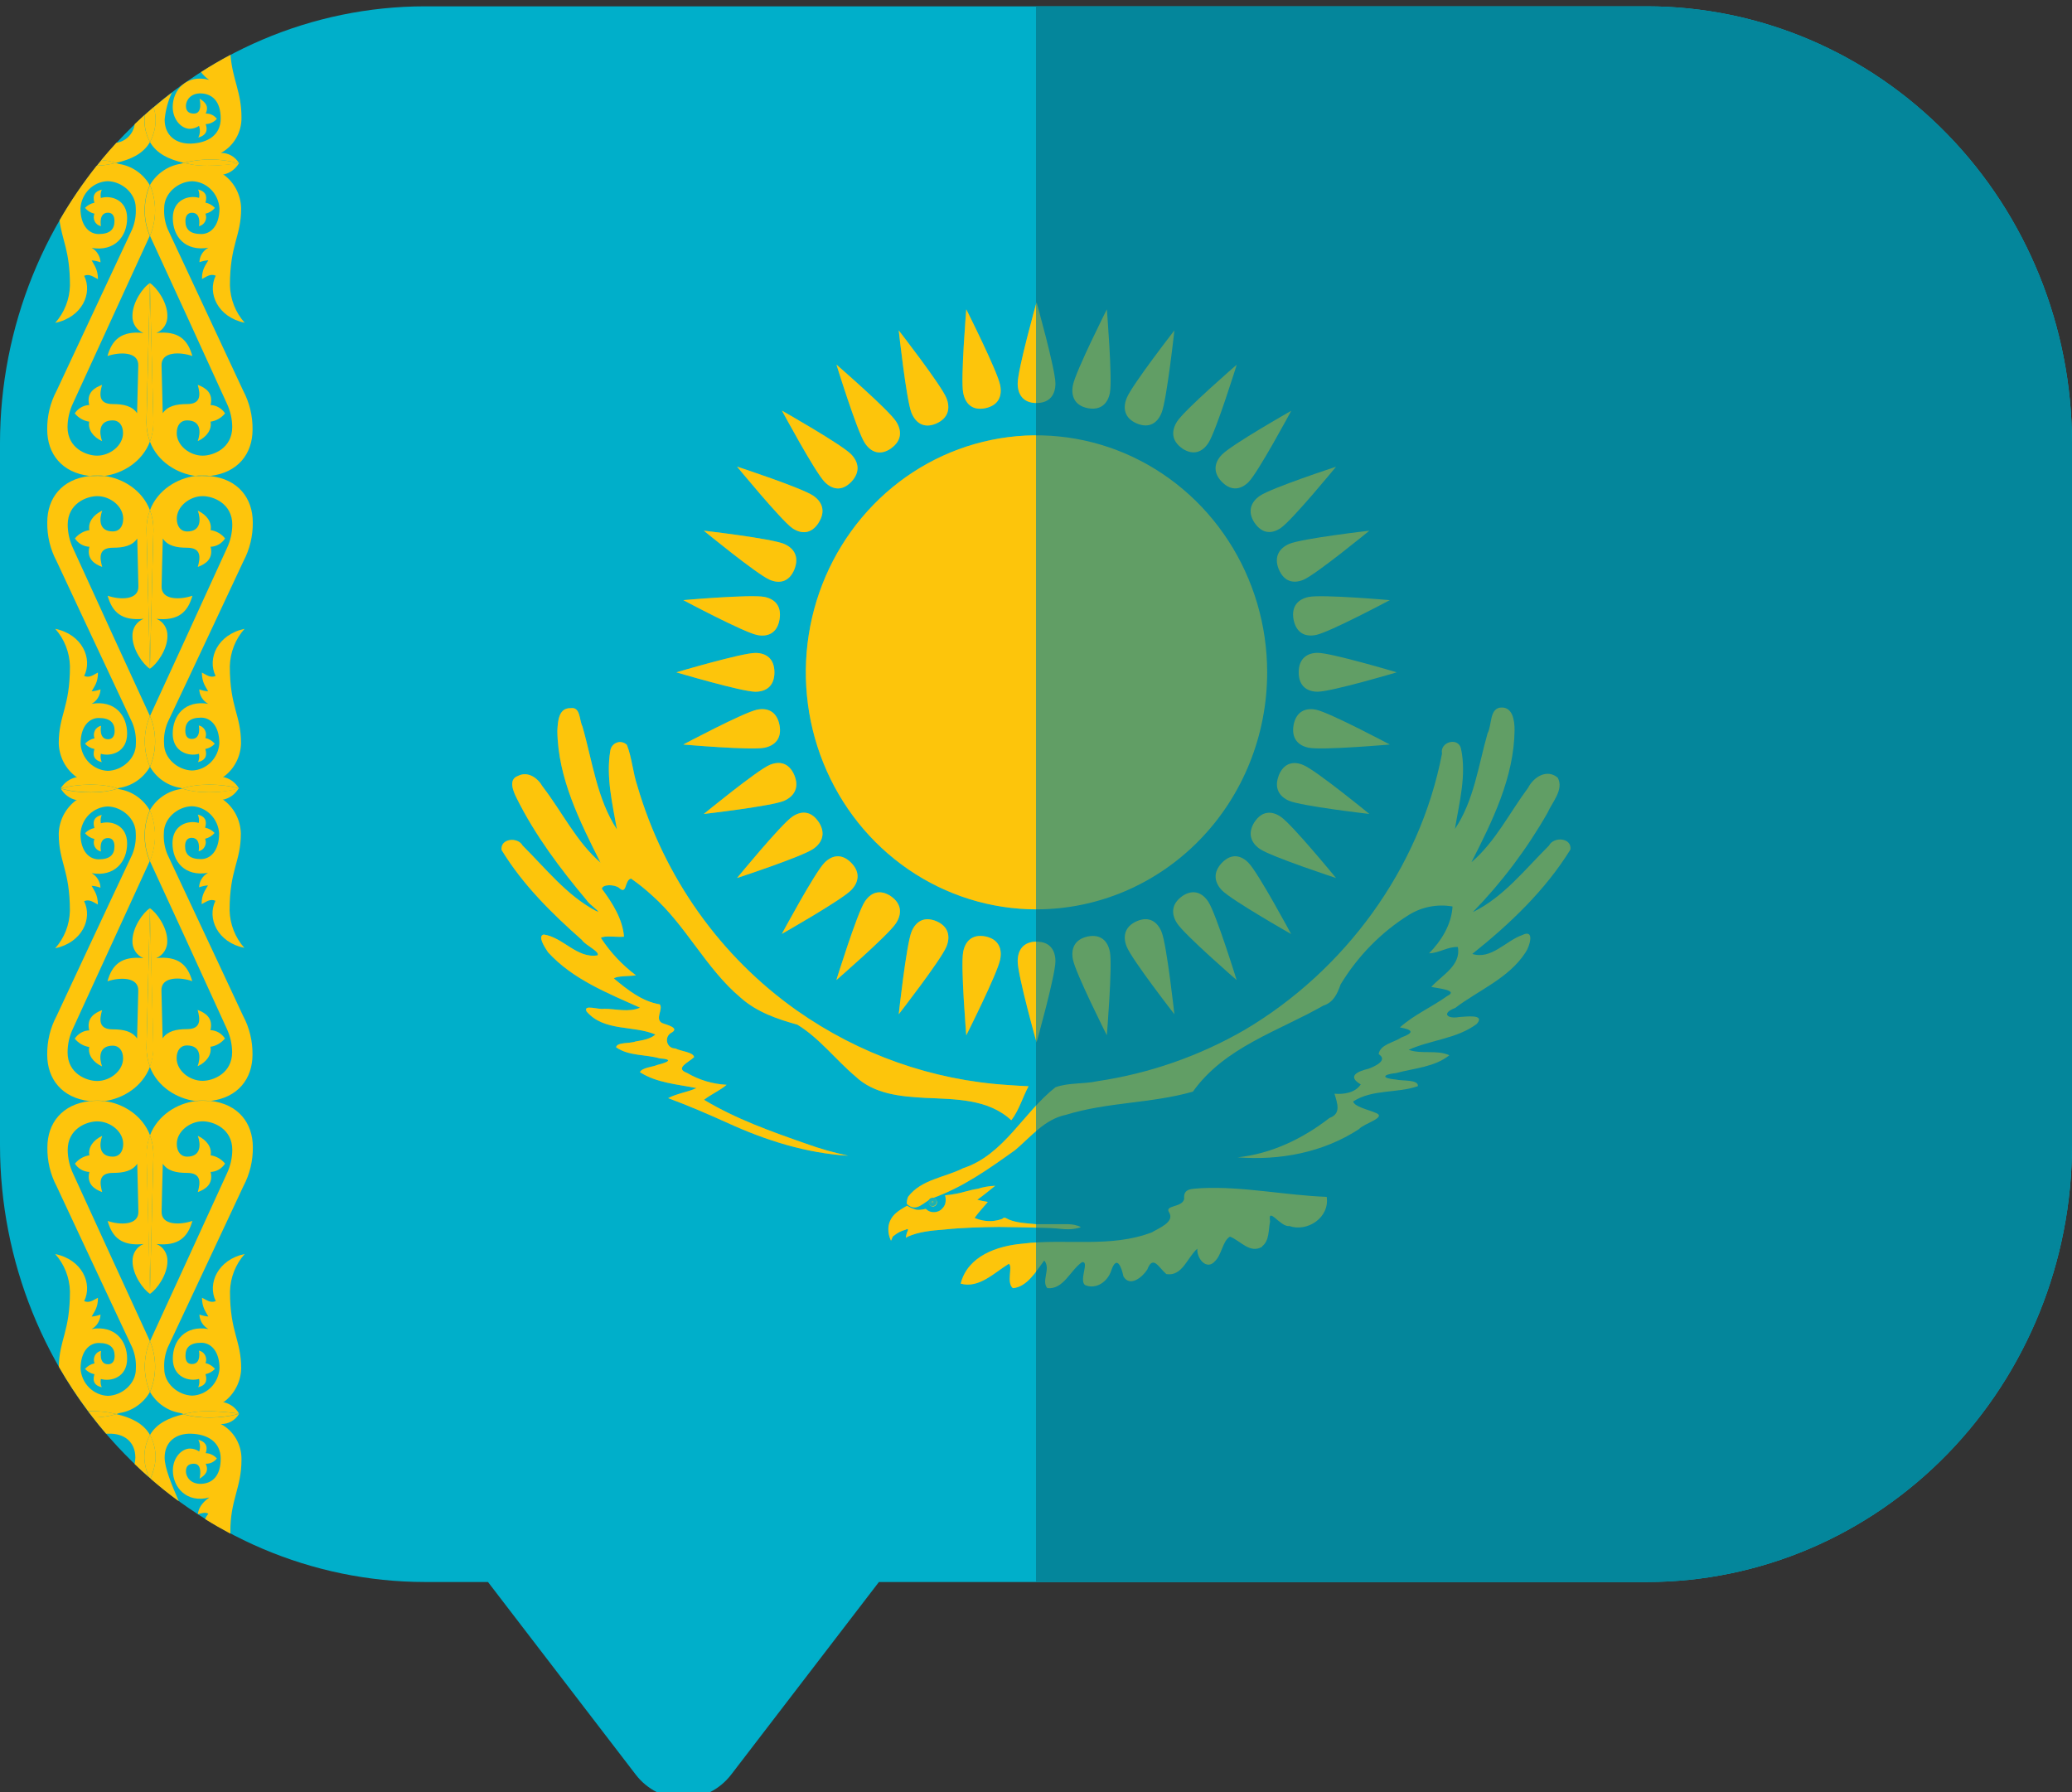 <svg width="37" height="32" viewBox="0 0 37 32" fill="none" xmlns="http://www.w3.org/2000/svg">
<rect x="0" y="0" width="37" height="32" fill="#333333" stroke="none"/>
<g clip-path="url(#clip0)">
<path d="M29.412 0.113H7.588C5.576 0.115 3.647 0.937 2.225 2.399C0.802 3.86 0.002 5.842 0 7.909L0 20.452C0.002 22.519 0.802 24.501 2.225 25.962C3.647 27.424 5.576 28.246 7.588 28.248H8.714L11.353 31.688C11.454 31.82 11.584 31.927 11.731 32.001C11.879 32.074 12.04 32.112 12.204 32.112C12.368 32.112 12.53 32.074 12.677 32.001C12.825 31.927 12.954 31.82 13.056 31.688L15.695 28.248H29.412C31.424 28.246 33.352 27.424 34.775 25.962C36.197 24.501 36.998 22.519 37 20.452V7.909C36.998 5.842 36.197 3.86 34.775 2.399C33.352 0.937 31.424 0.115 29.412 0.113Z" fill="#00AFCA"/>
<path fill-rule="evenodd" clip-rule="evenodd" d="M22.628 12.005C22.628 11.168 22.387 10.35 21.934 9.654C21.482 8.958 20.838 8.416 20.086 8.095C19.333 7.775 18.505 7.691 17.706 7.855C16.907 8.018 16.173 8.421 15.597 9.013C15.021 9.605 14.628 10.359 14.469 11.18C14.31 12.001 14.392 12.852 14.704 13.625C15.016 14.398 15.543 15.059 16.221 15.524C16.898 15.989 17.695 16.237 18.509 16.237C19.602 16.237 20.65 15.791 21.422 14.998C22.195 14.204 22.628 13.128 22.628 12.005Z" fill="#FEC50C"/>
<path fill-rule="evenodd" clip-rule="evenodd" d="M18.51 7.196C18.755 7.196 18.847 7.036 18.847 6.847C18.847 6.596 18.51 5.397 18.51 5.397C18.51 5.397 18.173 6.596 18.173 6.847C18.173 7.036 18.265 7.196 18.51 7.196Z" fill="#FEC50C"/>
<path fill-rule="evenodd" clip-rule="evenodd" d="M23.191 12.005C23.191 12.257 23.347 12.351 23.53 12.351C23.775 12.351 24.942 12.005 24.942 12.005C24.942 12.005 23.775 11.657 23.53 11.657C23.347 11.657 23.191 11.754 23.191 12.005Z" fill="#FEC50C"/>
<path fill-rule="evenodd" clip-rule="evenodd" d="M18.51 16.814C18.265 16.814 18.173 16.975 18.173 17.163C18.173 17.415 18.51 18.613 18.51 18.613C18.51 18.613 18.847 17.415 18.847 17.163C18.847 16.975 18.755 16.814 18.51 16.814Z" fill="#FEC50C"/>
<path fill-rule="evenodd" clip-rule="evenodd" d="M13.829 12.005C13.829 11.754 13.673 11.659 13.489 11.659C13.244 11.659 12.078 12.005 12.078 12.005C12.078 12.005 13.244 12.351 13.489 12.351C13.673 12.351 13.829 12.257 13.829 12.005Z" fill="#FEC50C"/>
<path fill-rule="evenodd" clip-rule="evenodd" d="M20.301 7.562C20.529 7.656 20.672 7.546 20.742 7.372C20.836 7.14 20.971 5.9 20.971 5.9C20.971 5.9 20.213 6.875 20.12 7.107C20.048 7.282 20.075 7.466 20.301 7.562Z" fill="#FEC50C"/>
<path fill-rule="evenodd" clip-rule="evenodd" d="M22.836 13.845C22.745 14.079 22.851 14.227 23.02 14.299C23.247 14.395 24.453 14.534 24.453 14.534C24.453 14.534 23.503 13.756 23.277 13.662C23.108 13.587 22.928 13.615 22.834 13.847L22.836 13.845Z" fill="#FEC50C"/>
<path fill-rule="evenodd" clip-rule="evenodd" d="M16.719 16.448C16.491 16.355 16.348 16.464 16.277 16.638C16.184 16.871 16.049 18.11 16.049 18.11C16.049 18.11 16.806 17.136 16.9 16.903C16.972 16.729 16.945 16.545 16.719 16.448Z" fill="#FEC50C"/>
<path fill-rule="evenodd" clip-rule="evenodd" d="M14.186 10.165C14.277 9.931 14.17 9.784 14.001 9.712C13.774 9.615 12.568 9.476 12.568 9.476C12.568 9.476 13.517 10.254 13.743 10.351C13.913 10.425 14.092 10.397 14.186 10.165Z" fill="#FEC50C"/>
<path fill-rule="evenodd" clip-rule="evenodd" d="M21.82 8.605C21.995 8.781 22.168 8.736 22.298 8.605C22.471 8.427 23.058 7.335 23.058 7.335C23.058 7.335 21.995 7.937 21.822 8.116C21.692 8.247 21.646 8.427 21.82 8.605Z" fill="#FEC50C"/>
<path fill-rule="evenodd" clip-rule="evenodd" d="M21.82 15.406C21.649 15.585 21.692 15.764 21.82 15.897C21.993 16.075 23.056 16.678 23.056 16.678C23.056 16.678 22.469 15.585 22.296 15.408C22.168 15.274 21.993 15.228 21.82 15.406Z" fill="#FEC50C"/>
<path fill-rule="evenodd" clip-rule="evenodd" d="M15.2 15.406C15.025 15.23 14.852 15.274 14.722 15.406C14.549 15.583 13.962 16.675 13.962 16.675C13.962 16.675 15.025 16.072 15.198 15.895C15.328 15.764 15.374 15.583 15.2 15.406Z" fill="#FEC50C"/>
<path fill-rule="evenodd" clip-rule="evenodd" d="M15.2 8.605C15.372 8.424 15.328 8.247 15.2 8.113C15.027 7.935 13.964 7.333 13.964 7.333C13.964 7.333 14.551 8.424 14.724 8.603C14.852 8.736 15.027 8.783 15.2 8.605Z" fill="#FEC50C"/>
<path fill-rule="evenodd" clip-rule="evenodd" d="M22.836 10.165C22.932 10.396 23.109 10.423 23.279 10.351C23.504 10.254 24.453 9.476 24.453 9.476C24.453 9.476 23.247 9.615 23.02 9.712C22.851 9.786 22.742 9.934 22.835 10.165H22.836Z" fill="#FEC50C"/>
<path fill-rule="evenodd" clip-rule="evenodd" d="M20.301 16.448C20.076 16.547 20.049 16.729 20.12 16.904C20.213 17.136 20.971 18.11 20.971 18.11C20.971 18.11 20.836 16.871 20.742 16.639C20.67 16.464 20.526 16.352 20.301 16.448Z" fill="#FEC50C"/>
<path fill-rule="evenodd" clip-rule="evenodd" d="M14.186 13.845C14.089 13.614 13.913 13.587 13.743 13.659C13.517 13.756 12.568 14.534 12.568 14.534C12.568 14.534 13.774 14.395 14.001 14.299C14.17 14.224 14.279 14.076 14.186 13.846V13.845Z" fill="#FEC50C"/>
<path fill-rule="evenodd" clip-rule="evenodd" d="M16.719 7.562C16.943 7.463 16.97 7.282 16.9 7.107C16.806 6.875 16.049 5.9 16.049 5.9C16.049 5.9 16.184 7.14 16.277 7.372C16.349 7.547 16.494 7.659 16.719 7.562Z" fill="#FEC50C"/>
<path fill-rule="evenodd" clip-rule="evenodd" d="M19.423 7.288C19.663 7.334 19.784 7.198 19.82 7.014C19.867 6.767 19.765 5.524 19.765 5.524C19.765 5.524 19.207 6.632 19.159 6.878C19.123 7.064 19.183 7.239 19.423 7.288Z" fill="#FEC50C"/>
<path fill-rule="evenodd" clip-rule="evenodd" d="M23.1 12.944C23.056 13.191 23.188 13.315 23.369 13.351C23.608 13.4 24.818 13.294 24.818 13.294C24.818 13.294 23.74 12.721 23.499 12.672C23.319 12.636 23.148 12.697 23.1 12.944Z" fill="#FEC50C"/>
<path fill-rule="evenodd" clip-rule="evenodd" d="M17.597 16.721C17.356 16.675 17.235 16.811 17.2 16.997C17.152 17.243 17.255 18.486 17.255 18.486C17.255 18.486 17.813 17.378 17.86 17.132C17.897 16.946 17.837 16.771 17.597 16.721Z" fill="#FEC50C"/>
<path fill-rule="evenodd" clip-rule="evenodd" d="M13.919 11.067C13.964 10.819 13.832 10.695 13.652 10.659C13.411 10.61 12.202 10.716 12.202 10.716C12.202 10.716 13.28 11.29 13.52 11.338C13.7 11.375 13.875 11.314 13.919 11.067Z" fill="#FEC50C"/>
<path fill-rule="evenodd" clip-rule="evenodd" d="M21.11 8.007C21.315 8.144 21.477 8.066 21.579 7.908C21.715 7.7 22.085 6.511 22.085 6.511C22.085 6.511 21.157 7.315 21.021 7.524C20.919 7.681 20.909 7.867 21.112 8.007H21.11Z" fill="#FEC50C"/>
<path fill-rule="evenodd" clip-rule="evenodd" d="M22.402 14.677C22.269 14.887 22.345 15.054 22.498 15.159C22.701 15.298 23.858 15.678 23.858 15.678C23.858 15.678 23.076 14.724 22.872 14.585C22.72 14.48 22.539 14.47 22.402 14.678V14.677Z" fill="#FEC50C"/>
<path fill-rule="evenodd" clip-rule="evenodd" d="M15.909 16.003C15.704 15.867 15.543 15.945 15.441 16.102C15.304 16.311 14.935 17.5 14.935 17.5C14.935 17.5 15.863 16.695 15.999 16.486C16.102 16.329 16.112 16.144 15.908 16.003H15.909Z" fill="#FEC50C"/>
<path fill-rule="evenodd" clip-rule="evenodd" d="M14.618 9.333C14.752 9.122 14.676 8.957 14.523 8.852C14.319 8.712 13.162 8.332 13.162 8.332C13.162 8.332 13.947 9.287 14.148 9.43C14.301 9.534 14.482 9.545 14.618 9.335V9.333Z" fill="#FEC50C"/>
<path fill-rule="evenodd" clip-rule="evenodd" d="M22.402 9.333C22.541 9.541 22.72 9.532 22.872 9.427C23.076 9.287 23.858 8.334 23.858 8.334C23.858 8.334 22.702 8.712 22.498 8.853C22.345 8.958 22.266 9.126 22.402 9.335V9.333Z" fill="#FEC50C"/>
<path fill-rule="evenodd" clip-rule="evenodd" d="M21.11 16.003C20.909 16.146 20.917 16.329 21.019 16.486C21.155 16.695 22.083 17.5 22.083 17.5C22.083 17.5 21.715 16.311 21.577 16.102C21.475 15.945 21.312 15.864 21.108 16.003H21.11Z" fill="#FEC50C"/>
<path fill-rule="evenodd" clip-rule="evenodd" d="M14.618 14.677C14.479 14.47 14.301 14.478 14.148 14.583C13.945 14.723 13.162 15.677 13.162 15.677C13.162 15.677 14.319 15.298 14.523 15.157C14.676 15.052 14.754 14.884 14.618 14.675V14.677Z" fill="#FEC50C"/>
<path fill-rule="evenodd" clip-rule="evenodd" d="M15.909 8.007C16.112 7.865 16.103 7.681 16 7.524C15.864 7.315 14.937 6.511 14.937 6.511C14.937 6.511 15.304 7.699 15.442 7.908C15.544 8.066 15.707 8.147 15.911 8.007H15.909Z" fill="#FEC50C"/>
<path fill-rule="evenodd" clip-rule="evenodd" d="M23.1 11.067C23.152 11.313 23.317 11.375 23.499 11.338C23.74 11.29 24.818 10.716 24.818 10.716C24.818 10.716 23.608 10.61 23.369 10.659C23.188 10.696 23.053 10.82 23.1 11.067Z" fill="#FEC50C"/>
<path fill-rule="evenodd" clip-rule="evenodd" d="M19.423 16.722C19.184 16.774 19.123 16.944 19.159 17.132C19.207 17.379 19.765 18.486 19.765 18.486C19.765 18.486 19.867 17.244 19.82 16.997C19.784 16.811 19.663 16.673 19.423 16.722Z" fill="#FEC50C"/>
<path fill-rule="evenodd" clip-rule="evenodd" d="M13.919 12.944C13.868 12.697 13.702 12.636 13.52 12.672C13.28 12.721 12.202 13.294 12.202 13.294C12.202 13.294 13.411 13.4 13.652 13.351C13.832 13.314 13.967 13.19 13.919 12.944Z" fill="#FEC50C"/>
<path fill-rule="evenodd" clip-rule="evenodd" d="M17.597 7.288C17.836 7.236 17.897 7.066 17.86 6.878C17.813 6.632 17.255 5.524 17.255 5.524C17.255 5.524 17.152 6.767 17.2 7.014C17.236 7.202 17.357 7.338 17.597 7.288Z" fill="#FEC50C"/>
<path fill-rule="evenodd" clip-rule="evenodd" d="M17.777 21.173C17.668 21.177 17.56 21.195 17.455 21.228C17.311 21.248 17.173 21.303 17.03 21.323L16.973 21.333L16.877 21.343C16.884 21.369 16.887 21.397 16.888 21.424C16.888 21.451 16.884 21.477 16.877 21.502C16.868 21.527 16.854 21.55 16.836 21.568C16.818 21.591 16.795 21.61 16.769 21.624C16.744 21.636 16.717 21.643 16.689 21.644C16.661 21.647 16.633 21.643 16.607 21.634C16.578 21.623 16.552 21.606 16.53 21.585C16.502 21.593 16.474 21.598 16.445 21.601C16.418 21.604 16.391 21.604 16.364 21.601C16.336 21.593 16.305 21.583 16.278 21.572C16.25 21.56 16.224 21.545 16.198 21.529C16.094 21.591 15.978 21.651 15.915 21.761C15.884 21.812 15.867 21.87 15.864 21.929C15.86 22.005 15.876 22.08 15.908 22.148C15.919 22.168 15.928 22.074 15.963 22.064C16.023 22.014 16.093 21.978 16.167 21.959C16.229 21.926 16.221 21.959 16.195 22.011C16.19 22.037 16.155 22.137 16.202 22.085C16.409 21.991 16.636 21.972 16.863 21.954C17.186 21.92 17.513 21.912 17.838 21.908C18.144 21.912 18.45 21.917 18.756 21.928C18.9 21.932 19.049 21.966 19.189 21.94C19.225 21.931 19.278 21.929 19.299 21.908C19.231 21.877 19.157 21.86 19.082 21.859H18.5C18.337 21.842 18.168 21.839 18.016 21.777C17.975 21.76 17.937 21.72 17.898 21.764C17.84 21.785 17.779 21.798 17.717 21.803C17.609 21.809 17.502 21.79 17.403 21.747C17.475 21.646 17.561 21.556 17.639 21.462C17.576 21.452 17.514 21.438 17.451 21.423C17.562 21.344 17.668 21.255 17.774 21.171L17.777 21.173Z" fill="#FEC50C"/>
<path fill-rule="evenodd" clip-rule="evenodd" d="M22.543 22.259C22.321 22.395 22.152 22.153 21.964 22.081C21.832 22.155 21.82 22.401 21.696 22.519C21.548 22.692 21.367 22.471 21.381 22.296C21.203 22.449 21.114 22.796 20.828 22.75C20.692 22.637 20.591 22.398 20.487 22.669C20.403 22.802 20.178 22.991 20.061 22.791C20.026 22.614 19.939 22.405 19.844 22.686C19.78 22.886 19.573 23.032 19.374 22.945C19.265 22.853 19.461 22.513 19.322 22.537C19.113 22.678 18.993 23.03 18.702 23.001C18.59 22.871 18.771 22.651 18.647 22.507C18.503 22.699 18.339 22.981 18.087 23.001C17.965 22.9 18.092 22.609 18.014 22.566C17.755 22.725 17.481 23.011 17.155 22.92C17.282 22.422 17.814 22.246 18.259 22.207C19.027 22.11 19.835 22.289 20.572 22.003C20.691 21.929 20.98 21.823 20.878 21.65C20.787 21.513 21.114 21.567 21.146 21.407C21.127 21.205 21.297 21.233 21.464 21.215C22.209 21.182 22.947 21.343 23.691 21.371C23.747 21.742 23.345 22.005 23.021 21.891C22.867 21.917 22.634 21.525 22.68 21.81C22.649 21.958 22.67 22.156 22.536 22.255L22.543 22.259ZM16.193 21.496C16.366 21.659 16.487 21.466 16.648 21.395C17.191 21.204 17.66 20.869 18.128 20.535C18.411 20.295 18.656 19.984 19.035 19.906C19.775 19.677 20.56 19.704 21.302 19.492C21.868 18.697 22.828 18.414 23.631 17.956C23.811 17.899 23.881 17.746 23.939 17.578C24.246 17.071 24.664 16.645 25.16 16.335C25.394 16.191 25.67 16.139 25.938 16.186C25.919 16.511 25.738 16.798 25.52 17.022C25.698 17.018 25.852 16.902 26.033 16.909C26.095 17.241 25.744 17.415 25.559 17.622C25.663 17.647 26.06 17.678 25.843 17.785C25.568 17.982 25.253 18.117 24.998 18.345C25.233 18.388 25.26 18.439 25.021 18.526C24.892 18.616 24.643 18.648 24.619 18.823C24.797 18.935 24.538 19.046 24.438 19.083C24.247 19.129 24.046 19.214 24.299 19.363C24.203 19.512 23.998 19.544 23.83 19.529C23.88 19.698 23.955 19.887 23.741 19.962C23.263 20.333 22.701 20.603 22.1 20.665C22.852 20.724 23.625 20.581 24.268 20.161C24.353 20.058 24.797 19.948 24.549 19.864C24.431 19.814 24.181 19.759 24.164 19.667C24.511 19.444 24.95 19.525 25.32 19.394C25.331 19.27 25.036 19.305 24.927 19.276C24.665 19.254 24.68 19.186 24.932 19.16C25.252 19.073 25.613 19.056 25.881 18.843C25.664 18.739 25.388 18.83 25.155 18.745C25.55 18.567 26.016 18.549 26.371 18.283C26.532 18.098 26.164 18.156 26.057 18.16C25.84 18.199 25.737 18.091 25.985 17.998C26.409 17.676 26.946 17.468 27.245 17.001C27.317 16.897 27.411 16.583 27.186 16.695C26.89 16.797 26.629 17.141 26.291 17.033C26.956 16.503 27.592 15.9 28.044 15.168C28.068 14.956 27.745 14.933 27.66 15.099C27.233 15.522 26.847 16.021 26.3 16.287C26.816 15.757 27.265 15.161 27.634 14.514C27.716 14.325 27.933 14.097 27.816 13.886C27.625 13.724 27.387 13.872 27.288 14.066C26.955 14.512 26.703 15.032 26.276 15.395C26.649 14.662 27.037 13.881 27.046 13.034C27.046 12.861 27.011 12.604 26.781 12.636C26.598 12.67 26.641 12.951 26.564 13.093C26.399 13.671 26.321 14.297 25.981 14.801C26.058 14.331 26.191 13.841 26.089 13.367C26.041 13.155 25.708 13.246 25.75 13.456C25.352 15.528 23.999 17.339 22.23 18.387C21.416 18.857 20.524 19.168 19.599 19.305C19.351 19.36 19.084 19.328 18.847 19.414C18.273 19.866 17.926 20.622 17.2 20.859C16.874 21.025 16.45 21.059 16.217 21.369C16.199 21.41 16.191 21.455 16.193 21.499V21.496Z" fill="#FEC50C"/>
<path fill-rule="evenodd" clip-rule="evenodd" d="M18.367 19.395C18.26 19.595 18.197 19.824 18.059 20.003C17.644 19.616 17.043 19.628 16.518 19.603C16.084 19.579 15.611 19.538 15.276 19.22C14.923 18.923 14.634 18.537 14.239 18.296C13.878 18.195 13.517 18.073 13.227 17.815C12.608 17.296 12.253 16.528 11.649 15.993C11.529 15.882 11.402 15.78 11.268 15.687C11.146 15.718 11.201 15.99 11.052 15.851C10.97 15.791 10.762 15.786 10.747 15.869C10.932 16.119 11.117 16.405 11.143 16.725C11.017 16.739 10.792 16.698 10.73 16.747C10.899 17.005 11.111 17.232 11.356 17.415C11.239 17.434 11.008 17.423 10.963 17.472C11.206 17.675 11.466 17.882 11.782 17.934C11.847 18.022 11.688 18.192 11.822 18.267C11.9 18.299 12.156 18.354 11.98 18.445C11.953 18.462 11.931 18.487 11.919 18.518C11.908 18.549 11.906 18.583 11.915 18.614C11.924 18.646 11.943 18.674 11.969 18.693C11.995 18.712 12.027 18.722 12.059 18.721C12.157 18.772 12.378 18.785 12.395 18.875C12.307 18.965 12.037 19.073 12.268 19.158C12.484 19.285 12.726 19.357 12.975 19.37C12.851 19.477 12.699 19.537 12.572 19.638C13.14 19.98 13.77 20.204 14.392 20.421C14.638 20.51 14.89 20.582 15.146 20.636C14.4 20.591 13.679 20.364 13 20.054C12.648 19.895 12.294 19.742 11.932 19.608C12.091 19.524 12.274 19.503 12.438 19.429C12.098 19.36 11.726 19.337 11.427 19.144C11.473 19.06 11.643 19.056 11.743 19.014C11.924 18.969 12.037 18.915 11.781 18.898C11.524 18.824 11.229 18.859 11.002 18.7C11.017 18.604 11.254 18.637 11.351 18.596C11.472 18.575 11.608 18.556 11.705 18.472C11.307 18.303 10.787 18.423 10.476 18.062C10.404 17.924 10.699 18.035 10.784 18.013C11 18.013 11.226 18.082 11.429 17.993C10.851 17.732 10.229 17.488 9.787 17.004C9.738 16.93 9.59 16.713 9.709 16.687C10.053 16.734 10.302 17.119 10.67 17.059C10.719 16.991 10.453 16.88 10.391 16.783C9.854 16.31 9.334 15.796 8.957 15.177C8.931 14.97 9.246 14.939 9.332 15.098C9.742 15.505 10.113 15.979 10.624 16.256C10.805 16.347 10.52 16.149 10.479 16.077C10.007 15.514 9.558 14.919 9.228 14.255C9.168 14.136 9.071 13.919 9.247 13.856C9.424 13.764 9.6 13.888 9.689 14.044C10.036 14.494 10.291 15.03 10.724 15.404C10.356 14.669 9.963 13.896 9.953 13.051C9.961 12.887 9.972 12.639 10.188 12.645C10.369 12.617 10.341 12.856 10.4 12.97C10.579 13.591 10.658 14.263 11.017 14.812C10.937 14.351 10.82 13.876 10.898 13.408C10.902 13.375 10.915 13.343 10.936 13.317C10.956 13.291 10.983 13.272 11.014 13.261C11.044 13.249 11.078 13.247 11.109 13.254C11.141 13.261 11.17 13.277 11.194 13.3C11.283 13.523 11.302 13.801 11.383 14.039C11.86 15.667 12.863 17.079 14.227 18.042C15.345 18.829 16.649 19.289 18.001 19.374C18.123 19.385 18.245 19.389 18.367 19.396V19.395Z" fill="#FEC50C"/>
<path fill-rule="evenodd" clip-rule="evenodd" d="M16.731 21.469C16.731 21.454 16.727 21.44 16.719 21.427C16.711 21.415 16.7 21.406 16.686 21.4C16.673 21.395 16.659 21.393 16.645 21.396C16.631 21.399 16.618 21.406 16.608 21.416C16.598 21.427 16.591 21.44 16.588 21.454C16.585 21.469 16.586 21.484 16.592 21.497C16.597 21.511 16.607 21.522 16.619 21.53C16.63 21.539 16.644 21.543 16.659 21.543C16.678 21.543 16.696 21.535 16.71 21.521C16.723 21.507 16.731 21.488 16.731 21.469Z" fill="#FEC50C"/>
<path fill-rule="evenodd" clip-rule="evenodd" d="M16.682 21.458C16.681 21.451 16.677 21.444 16.672 21.439C16.666 21.435 16.66 21.432 16.652 21.432C16.645 21.432 16.639 21.435 16.633 21.439C16.628 21.444 16.624 21.451 16.623 21.458C16.623 21.462 16.623 21.467 16.624 21.471C16.625 21.475 16.627 21.479 16.63 21.482C16.633 21.486 16.636 21.488 16.64 21.49C16.644 21.492 16.648 21.493 16.652 21.493C16.657 21.493 16.661 21.492 16.665 21.49C16.669 21.488 16.672 21.486 16.675 21.482C16.678 21.479 16.68 21.475 16.681 21.471C16.682 21.467 16.683 21.462 16.682 21.458Z" fill="#FEC50C" stroke="#00AFCA" stroke-width="0.09" stroke-miterlimit="2.61"/>
<path d="M29.412 0.113H18.5V28.248H29.412C31.424 28.246 33.352 27.424 34.775 25.962C36.197 24.501 36.998 22.519 37 20.452V7.909C36.998 5.842 36.197 3.86 34.775 2.399C33.352 0.937 31.424 0.115 29.412 0.113Z" fill="#04869B"/>
<g opacity="0.72">
<g opacity="0.72">
<path opacity="0.72" fill-rule="evenodd" clip-rule="evenodd" d="M22.628 12.005C22.628 11.168 22.387 10.35 21.934 9.654C21.482 8.958 20.838 8.416 20.086 8.095C19.333 7.775 18.505 7.691 17.706 7.855C16.907 8.018 16.173 8.421 15.597 9.013C15.021 9.605 14.628 10.359 14.469 11.18C14.31 12.001 14.392 12.852 14.704 13.625C15.016 14.398 15.543 15.059 16.221 15.524C16.898 15.989 17.695 16.237 18.509 16.237C19.602 16.237 20.65 15.791 21.422 14.998C22.195 14.204 22.628 13.128 22.628 12.005Z" fill="#FEC50C"/>
<path opacity="0.72" fill-rule="evenodd" clip-rule="evenodd" d="M18.51 7.196C18.755 7.196 18.847 7.036 18.847 6.847C18.847 6.596 18.51 5.397 18.51 5.397C18.51 5.397 18.173 6.596 18.173 6.847C18.173 7.036 18.265 7.196 18.51 7.196Z" fill="#FEC50C"/>
<path opacity="0.72" fill-rule="evenodd" clip-rule="evenodd" d="M23.191 12.005C23.191 12.257 23.347 12.351 23.53 12.351C23.775 12.351 24.942 12.005 24.942 12.005C24.942 12.005 23.775 11.657 23.53 11.657C23.347 11.657 23.191 11.754 23.191 12.005Z" fill="#FEC50C"/>
<path opacity="0.72" fill-rule="evenodd" clip-rule="evenodd" d="M18.51 16.814C18.265 16.814 18.173 16.975 18.173 17.163C18.173 17.415 18.51 18.613 18.51 18.613C18.51 18.613 18.847 17.415 18.847 17.163C18.847 16.975 18.755 16.814 18.51 16.814Z" fill="#FEC50C"/>
<path opacity="0.72" fill-rule="evenodd" clip-rule="evenodd" d="M13.829 12.005C13.829 11.754 13.673 11.659 13.489 11.659C13.244 11.659 12.078 12.005 12.078 12.005C12.078 12.005 13.244 12.351 13.489 12.351C13.673 12.351 13.829 12.257 13.829 12.005Z" fill="#FEC50C"/>
<path opacity="0.72" fill-rule="evenodd" clip-rule="evenodd" d="M20.301 7.562C20.529 7.656 20.672 7.546 20.742 7.372C20.836 7.14 20.971 5.9 20.971 5.9C20.971 5.9 20.213 6.875 20.12 7.107C20.048 7.282 20.075 7.466 20.301 7.562Z" fill="#FEC50C"/>
<path opacity="0.72" fill-rule="evenodd" clip-rule="evenodd" d="M22.836 13.845C22.745 14.079 22.851 14.227 23.02 14.299C23.247 14.395 24.453 14.534 24.453 14.534C24.453 14.534 23.503 13.756 23.277 13.662C23.108 13.587 22.928 13.615 22.834 13.847L22.836 13.845Z" fill="#FEC50C"/>
<path opacity="0.72" fill-rule="evenodd" clip-rule="evenodd" d="M16.719 16.448C16.491 16.355 16.348 16.464 16.277 16.638C16.184 16.871 16.049 18.11 16.049 18.11C16.049 18.11 16.806 17.136 16.9 16.903C16.972 16.729 16.945 16.545 16.719 16.448Z" fill="#FEC50C"/>
<path opacity="0.72" fill-rule="evenodd" clip-rule="evenodd" d="M14.186 10.165C14.277 9.931 14.17 9.784 14.001 9.712C13.774 9.615 12.568 9.476 12.568 9.476C12.568 9.476 13.517 10.254 13.743 10.351C13.913 10.425 14.092 10.397 14.186 10.165Z" fill="#FEC50C"/>
<path opacity="0.72" fill-rule="evenodd" clip-rule="evenodd" d="M21.82 8.605C21.995 8.781 22.168 8.736 22.298 8.605C22.471 8.427 23.058 7.335 23.058 7.335C23.058 7.335 21.995 7.937 21.822 8.116C21.692 8.247 21.646 8.427 21.82 8.605Z" fill="#FEC50C"/>
<path opacity="0.72" fill-rule="evenodd" clip-rule="evenodd" d="M21.82 15.406C21.649 15.585 21.692 15.764 21.82 15.897C21.993 16.075 23.056 16.678 23.056 16.678C23.056 16.678 22.469 15.585 22.296 15.408C22.168 15.274 21.993 15.228 21.82 15.406Z" fill="#FEC50C"/>
<path opacity="0.72" fill-rule="evenodd" clip-rule="evenodd" d="M15.2 15.406C15.025 15.23 14.852 15.274 14.722 15.406C14.549 15.583 13.962 16.675 13.962 16.675C13.962 16.675 15.025 16.072 15.198 15.895C15.328 15.764 15.374 15.583 15.2 15.406Z" fill="#FEC50C"/>
<path opacity="0.72" fill-rule="evenodd" clip-rule="evenodd" d="M15.2 8.605C15.372 8.424 15.328 8.247 15.2 8.113C15.027 7.935 13.964 7.333 13.964 7.333C13.964 7.333 14.551 8.424 14.724 8.603C14.852 8.736 15.027 8.783 15.2 8.605Z" fill="#FEC50C"/>
<path opacity="0.72" fill-rule="evenodd" clip-rule="evenodd" d="M22.836 10.165C22.932 10.396 23.109 10.423 23.279 10.351C23.504 10.254 24.453 9.476 24.453 9.476C24.453 9.476 23.247 9.615 23.02 9.712C22.851 9.786 22.742 9.934 22.835 10.165H22.836Z" fill="#FEC50C"/>
<path opacity="0.72" fill-rule="evenodd" clip-rule="evenodd" d="M20.301 16.448C20.076 16.547 20.049 16.729 20.12 16.904C20.213 17.136 20.971 18.11 20.971 18.11C20.971 18.11 20.836 16.871 20.742 16.639C20.67 16.464 20.526 16.352 20.301 16.448Z" fill="#FEC50C"/>
<path opacity="0.72" fill-rule="evenodd" clip-rule="evenodd" d="M14.186 13.845C14.089 13.614 13.913 13.587 13.743 13.659C13.517 13.756 12.568 14.534 12.568 14.534C12.568 14.534 13.774 14.395 14.001 14.299C14.17 14.224 14.279 14.076 14.186 13.846V13.845Z" fill="#FEC50C"/>
<path opacity="0.72" fill-rule="evenodd" clip-rule="evenodd" d="M16.719 7.562C16.943 7.463 16.97 7.282 16.9 7.107C16.806 6.875 16.049 5.9 16.049 5.9C16.049 5.9 16.184 7.14 16.277 7.372C16.349 7.547 16.494 7.659 16.719 7.562Z" fill="#FEC50C"/>
<path opacity="0.72" fill-rule="evenodd" clip-rule="evenodd" d="M19.423 7.288C19.663 7.334 19.784 7.198 19.82 7.014C19.867 6.767 19.765 5.524 19.765 5.524C19.765 5.524 19.207 6.632 19.159 6.878C19.123 7.064 19.183 7.239 19.423 7.288Z" fill="#FEC50C"/>
<path opacity="0.72" fill-rule="evenodd" clip-rule="evenodd" d="M23.1 12.944C23.056 13.191 23.188 13.315 23.369 13.351C23.608 13.4 24.818 13.294 24.818 13.294C24.818 13.294 23.74 12.721 23.499 12.672C23.319 12.636 23.148 12.697 23.1 12.944Z" fill="#FEC50C"/>
<path opacity="0.72" fill-rule="evenodd" clip-rule="evenodd" d="M17.597 16.721C17.356 16.675 17.235 16.811 17.2 16.997C17.152 17.243 17.255 18.486 17.255 18.486C17.255 18.486 17.813 17.378 17.86 17.132C17.897 16.946 17.837 16.771 17.597 16.721Z" fill="#FEC50C"/>
<path opacity="0.72" fill-rule="evenodd" clip-rule="evenodd" d="M13.919 11.067C13.964 10.819 13.832 10.695 13.652 10.659C13.411 10.61 12.202 10.716 12.202 10.716C12.202 10.716 13.28 11.29 13.52 11.338C13.7 11.375 13.875 11.314 13.919 11.067Z" fill="#FEC50C"/>
<path opacity="0.72" fill-rule="evenodd" clip-rule="evenodd" d="M21.11 8.007C21.315 8.144 21.477 8.066 21.579 7.908C21.715 7.7 22.085 6.511 22.085 6.511C22.085 6.511 21.157 7.315 21.021 7.524C20.919 7.681 20.909 7.867 21.112 8.007H21.11Z" fill="#FEC50C"/>
<path opacity="0.72" fill-rule="evenodd" clip-rule="evenodd" d="M22.402 14.677C22.269 14.887 22.345 15.054 22.498 15.159C22.701 15.298 23.858 15.678 23.858 15.678C23.858 15.678 23.076 14.724 22.872 14.585C22.72 14.48 22.539 14.47 22.402 14.678V14.677Z" fill="#FEC50C"/>
<path opacity="0.72" fill-rule="evenodd" clip-rule="evenodd" d="M15.909 16.003C15.704 15.867 15.543 15.945 15.441 16.102C15.304 16.311 14.935 17.5 14.935 17.5C14.935 17.5 15.863 16.695 15.999 16.486C16.102 16.329 16.112 16.144 15.908 16.003H15.909Z" fill="#FEC50C"/>
<path opacity="0.72" fill-rule="evenodd" clip-rule="evenodd" d="M14.618 9.333C14.752 9.122 14.676 8.957 14.523 8.852C14.319 8.712 13.162 8.332 13.162 8.332C13.162 8.332 13.947 9.287 14.148 9.43C14.301 9.534 14.482 9.545 14.618 9.335V9.333Z" fill="#FEC50C"/>
<path opacity="0.72" fill-rule="evenodd" clip-rule="evenodd" d="M22.402 9.333C22.541 9.541 22.72 9.532 22.872 9.427C23.076 9.287 23.858 8.334 23.858 8.334C23.858 8.334 22.702 8.712 22.498 8.853C22.345 8.958 22.266 9.126 22.402 9.335V9.333Z" fill="#FEC50C"/>
<path opacity="0.72" fill-rule="evenodd" clip-rule="evenodd" d="M21.11 16.003C20.909 16.146 20.917 16.329 21.019 16.486C21.155 16.695 22.083 17.5 22.083 17.5C22.083 17.5 21.715 16.311 21.577 16.102C21.475 15.945 21.312 15.864 21.108 16.003H21.11Z" fill="#FEC50C"/>
<path opacity="0.72" fill-rule="evenodd" clip-rule="evenodd" d="M14.618 14.677C14.479 14.47 14.301 14.478 14.148 14.583C13.945 14.723 13.162 15.677 13.162 15.677C13.162 15.677 14.319 15.298 14.523 15.157C14.676 15.052 14.754 14.884 14.618 14.675V14.677Z" fill="#FEC50C"/>
<path opacity="0.72" fill-rule="evenodd" clip-rule="evenodd" d="M15.909 8.007C16.112 7.865 16.103 7.681 16 7.524C15.864 7.315 14.937 6.511 14.937 6.511C14.937 6.511 15.304 7.699 15.442 7.908C15.544 8.066 15.707 8.147 15.911 8.007H15.909Z" fill="#FEC50C"/>
<path opacity="0.72" fill-rule="evenodd" clip-rule="evenodd" d="M23.1 11.067C23.152 11.313 23.317 11.375 23.499 11.338C23.74 11.29 24.818 10.716 24.818 10.716C24.818 10.716 23.608 10.61 23.369 10.659C23.188 10.696 23.053 10.82 23.1 11.067Z" fill="#FEC50C"/>
<path opacity="0.72" fill-rule="evenodd" clip-rule="evenodd" d="M19.423 16.722C19.184 16.774 19.123 16.944 19.159 17.132C19.207 17.379 19.765 18.486 19.765 18.486C19.765 18.486 19.867 17.244 19.82 16.997C19.784 16.811 19.663 16.673 19.423 16.722Z" fill="#FEC50C"/>
<path opacity="0.72" fill-rule="evenodd" clip-rule="evenodd" d="M13.919 12.944C13.868 12.697 13.702 12.636 13.52 12.672C13.28 12.721 12.202 13.294 12.202 13.294C12.202 13.294 13.411 13.4 13.652 13.351C13.832 13.314 13.967 13.19 13.919 12.944Z" fill="#FEC50C"/>
<path opacity="0.72" fill-rule="evenodd" clip-rule="evenodd" d="M17.597 7.288C17.836 7.236 17.897 7.066 17.86 6.878C17.813 6.632 17.255 5.524 17.255 5.524C17.255 5.524 17.152 6.767 17.2 7.014C17.236 7.202 17.357 7.338 17.597 7.288Z" fill="#FEC50C"/>
<path opacity="0.72" fill-rule="evenodd" clip-rule="evenodd" d="M17.777 21.173C17.668 21.177 17.56 21.195 17.455 21.228C17.311 21.248 17.173 21.303 17.03 21.323L16.973 21.333L16.877 21.343C16.884 21.369 16.887 21.397 16.888 21.424C16.888 21.451 16.884 21.477 16.877 21.502C16.868 21.527 16.854 21.55 16.836 21.568C16.818 21.591 16.795 21.61 16.769 21.624C16.744 21.636 16.717 21.643 16.689 21.644C16.661 21.647 16.633 21.643 16.607 21.634C16.578 21.623 16.552 21.606 16.53 21.585C16.502 21.593 16.474 21.598 16.445 21.601C16.418 21.604 16.391 21.604 16.364 21.601C16.336 21.593 16.305 21.583 16.278 21.572C16.25 21.56 16.224 21.545 16.198 21.529C16.094 21.591 15.978 21.651 15.915 21.761C15.884 21.812 15.867 21.87 15.864 21.929C15.86 22.005 15.876 22.08 15.908 22.148C15.919 22.168 15.928 22.074 15.963 22.064C16.023 22.014 16.093 21.978 16.167 21.959C16.229 21.926 16.221 21.959 16.195 22.011C16.19 22.037 16.155 22.137 16.202 22.085C16.409 21.991 16.636 21.972 16.863 21.954C17.186 21.92 17.513 21.912 17.838 21.908C18.144 21.912 18.45 21.917 18.756 21.928C18.9 21.932 19.049 21.966 19.189 21.94C19.225 21.931 19.278 21.929 19.299 21.908C19.231 21.877 19.157 21.86 19.082 21.859H18.5C18.337 21.842 18.168 21.839 18.016 21.777C17.975 21.76 17.937 21.72 17.898 21.764C17.84 21.785 17.779 21.798 17.717 21.803C17.609 21.809 17.502 21.79 17.403 21.747C17.475 21.646 17.561 21.556 17.639 21.462C17.576 21.452 17.514 21.438 17.451 21.423C17.562 21.344 17.668 21.255 17.774 21.171L17.777 21.173Z" fill="#FEC50C"/>
<path opacity="0.72" fill-rule="evenodd" clip-rule="evenodd" d="M22.543 22.259C22.321 22.395 22.152 22.153 21.964 22.081C21.832 22.155 21.82 22.401 21.696 22.519C21.548 22.692 21.367 22.471 21.381 22.296C21.203 22.449 21.114 22.796 20.828 22.75C20.692 22.637 20.591 22.398 20.487 22.669C20.403 22.802 20.178 22.991 20.061 22.791C20.026 22.614 19.939 22.405 19.844 22.686C19.78 22.886 19.573 23.032 19.374 22.945C19.265 22.853 19.461 22.513 19.322 22.537C19.113 22.678 18.993 23.03 18.702 23.001C18.59 22.871 18.771 22.651 18.647 22.507C18.503 22.699 18.339 22.981 18.087 23.001C17.965 22.9 18.092 22.609 18.014 22.566C17.755 22.725 17.481 23.011 17.155 22.92C17.282 22.422 17.814 22.246 18.259 22.207C19.027 22.11 19.835 22.289 20.572 22.003C20.691 21.929 20.98 21.823 20.878 21.65C20.787 21.513 21.114 21.567 21.146 21.407C21.127 21.205 21.297 21.233 21.464 21.215C22.209 21.182 22.947 21.343 23.691 21.371C23.747 21.742 23.345 22.005 23.021 21.891C22.867 21.917 22.634 21.525 22.68 21.81C22.649 21.958 22.67 22.156 22.536 22.255L22.543 22.259ZM16.193 21.496C16.366 21.659 16.487 21.466 16.648 21.395C17.191 21.204 17.66 20.869 18.128 20.535C18.411 20.295 18.656 19.984 19.035 19.906C19.775 19.677 20.56 19.704 21.302 19.492C21.868 18.697 22.828 18.414 23.631 17.956C23.811 17.899 23.881 17.746 23.939 17.578C24.246 17.071 24.664 16.645 25.16 16.335C25.394 16.191 25.67 16.139 25.938 16.186C25.919 16.511 25.738 16.798 25.52 17.022C25.698 17.018 25.852 16.902 26.033 16.909C26.095 17.241 25.744 17.415 25.559 17.622C25.663 17.647 26.06 17.678 25.843 17.785C25.568 17.982 25.253 18.117 24.998 18.345C25.233 18.388 25.26 18.439 25.021 18.526C24.892 18.616 24.643 18.648 24.619 18.823C24.797 18.935 24.538 19.046 24.438 19.083C24.247 19.129 24.046 19.214 24.299 19.363C24.203 19.512 23.998 19.544 23.83 19.529C23.88 19.698 23.955 19.887 23.741 19.962C23.263 20.333 22.701 20.603 22.1 20.665C22.852 20.724 23.625 20.581 24.268 20.161C24.353 20.058 24.797 19.948 24.549 19.864C24.431 19.814 24.181 19.759 24.164 19.667C24.511 19.444 24.95 19.525 25.32 19.394C25.331 19.27 25.036 19.305 24.927 19.276C24.665 19.254 24.68 19.186 24.932 19.16C25.252 19.073 25.613 19.056 25.881 18.843C25.664 18.739 25.388 18.83 25.155 18.745C25.55 18.567 26.016 18.549 26.371 18.283C26.532 18.098 26.164 18.156 26.057 18.16C25.84 18.199 25.737 18.091 25.985 17.998C26.409 17.676 26.946 17.468 27.245 17.001C27.317 16.897 27.411 16.583 27.186 16.695C26.89 16.797 26.629 17.141 26.291 17.033C26.956 16.503 27.592 15.9 28.044 15.168C28.068 14.956 27.745 14.933 27.66 15.099C27.233 15.522 26.847 16.021 26.3 16.287C26.816 15.757 27.265 15.161 27.634 14.514C27.716 14.325 27.933 14.097 27.816 13.886C27.625 13.724 27.387 13.872 27.288 14.066C26.955 14.512 26.703 15.032 26.276 15.395C26.649 14.662 27.037 13.881 27.046 13.034C27.046 12.861 27.011 12.604 26.781 12.636C26.598 12.67 26.641 12.951 26.564 13.093C26.399 13.671 26.321 14.297 25.981 14.801C26.058 14.331 26.191 13.841 26.089 13.367C26.041 13.155 25.708 13.246 25.75 13.456C25.352 15.528 23.999 17.339 22.23 18.387C21.416 18.857 20.524 19.168 19.599 19.305C19.351 19.36 19.084 19.328 18.847 19.414C18.273 19.866 17.926 20.622 17.2 20.859C16.874 21.025 16.45 21.059 16.217 21.369C16.199 21.41 16.191 21.455 16.193 21.499V21.496Z" fill="#FEC50C"/>
<path opacity="0.72" fill-rule="evenodd" clip-rule="evenodd" d="M18.367 19.395C18.26 19.595 18.197 19.824 18.059 20.003C17.644 19.616 17.043 19.628 16.518 19.603C16.084 19.579 15.611 19.538 15.276 19.22C14.923 18.923 14.634 18.537 14.239 18.296C13.878 18.195 13.517 18.073 13.227 17.815C12.608 17.296 12.253 16.528 11.649 15.993C11.529 15.882 11.402 15.78 11.268 15.687C11.146 15.718 11.201 15.99 11.052 15.851C10.97 15.791 10.762 15.786 10.747 15.869C10.932 16.119 11.117 16.405 11.143 16.725C11.017 16.739 10.792 16.698 10.73 16.747C10.899 17.005 11.111 17.232 11.356 17.415C11.239 17.434 11.008 17.423 10.963 17.472C11.206 17.675 11.466 17.882 11.782 17.934C11.847 18.022 11.688 18.192 11.822 18.267C11.9 18.299 12.156 18.354 11.98 18.445C11.953 18.462 11.931 18.487 11.919 18.518C11.908 18.549 11.906 18.583 11.915 18.614C11.924 18.646 11.943 18.674 11.969 18.693C11.995 18.712 12.027 18.722 12.059 18.721C12.157 18.772 12.378 18.785 12.395 18.875C12.307 18.965 12.037 19.073 12.268 19.158C12.484 19.285 12.726 19.357 12.975 19.37C12.851 19.477 12.699 19.537 12.572 19.638C13.14 19.98 13.77 20.204 14.392 20.421C14.638 20.51 14.89 20.582 15.146 20.636C14.4 20.591 13.679 20.364 13 20.054C12.648 19.895 12.294 19.742 11.932 19.608C12.091 19.524 12.274 19.503 12.438 19.429C12.098 19.36 11.726 19.337 11.427 19.144C11.473 19.06 11.643 19.056 11.743 19.014C11.924 18.969 12.037 18.915 11.781 18.898C11.524 18.824 11.229 18.859 11.002 18.7C11.017 18.604 11.254 18.637 11.351 18.596C11.472 18.575 11.608 18.556 11.705 18.472C11.307 18.303 10.787 18.423 10.476 18.062C10.404 17.924 10.699 18.035 10.784 18.013C11 18.013 11.226 18.082 11.429 17.993C10.851 17.732 10.229 17.488 9.787 17.004C9.738 16.93 9.59 16.713 9.709 16.687C10.053 16.734 10.302 17.119 10.67 17.059C10.719 16.991 10.453 16.88 10.391 16.783C9.854 16.31 9.334 15.796 8.957 15.177C8.931 14.97 9.246 14.939 9.332 15.098C9.742 15.505 10.113 15.979 10.624 16.256C10.805 16.347 10.52 16.149 10.479 16.077C10.007 15.514 9.558 14.919 9.228 14.255C9.168 14.136 9.071 13.919 9.247 13.856C9.424 13.764 9.6 13.888 9.689 14.044C10.036 14.494 10.291 15.03 10.724 15.404C10.356 14.669 9.963 13.896 9.953 13.051C9.961 12.887 9.972 12.639 10.188 12.645C10.369 12.617 10.341 12.856 10.4 12.97C10.579 13.591 10.658 14.263 11.017 14.812C10.937 14.351 10.82 13.876 10.898 13.408C10.902 13.375 10.915 13.343 10.936 13.317C10.956 13.291 10.983 13.272 11.014 13.261C11.044 13.249 11.078 13.247 11.109 13.254C11.141 13.261 11.17 13.277 11.194 13.3C11.283 13.523 11.302 13.801 11.383 14.039C11.86 15.667 12.863 17.079 14.227 18.042C15.345 18.829 16.649 19.289 18.001 19.374C18.123 19.385 18.245 19.389 18.367 19.396V19.395Z" fill="#FEC50C"/>
<path opacity="0.72" fill-rule="evenodd" clip-rule="evenodd" d="M16.731 21.469C16.731 21.454 16.727 21.44 16.719 21.427C16.711 21.415 16.7 21.406 16.686 21.4C16.673 21.395 16.659 21.393 16.645 21.396C16.631 21.399 16.618 21.406 16.608 21.416C16.598 21.427 16.591 21.44 16.588 21.454C16.585 21.469 16.586 21.484 16.592 21.497C16.597 21.511 16.607 21.522 16.619 21.53C16.63 21.539 16.644 21.543 16.659 21.543C16.678 21.543 16.696 21.535 16.71 21.521C16.723 21.507 16.731 21.488 16.731 21.469Z" fill="#FEC50C"/>
<path opacity="0.72" fill-rule="evenodd" clip-rule="evenodd" d="M16.682 21.458C16.681 21.451 16.677 21.444 16.672 21.439C16.666 21.435 16.66 21.432 16.652 21.432C16.645 21.432 16.639 21.435 16.633 21.439C16.628 21.444 16.624 21.451 16.623 21.458C16.623 21.462 16.623 21.467 16.624 21.471C16.625 21.475 16.627 21.479 16.63 21.482C16.633 21.486 16.636 21.488 16.64 21.49C16.644 21.492 16.648 21.493 16.652 21.493C16.657 21.493 16.661 21.492 16.665 21.49C16.669 21.488 16.672 21.486 16.675 21.482C16.678 21.479 16.68 21.475 16.681 21.471C16.682 21.467 16.683 21.462 16.682 21.458Z" fill="#FEC50C" stroke="#00AFCA" stroke-width="0.09" stroke-miterlimit="2.61"/>
</g>
</g>
<path d="M14.436 29.89L15.695 28.248L14.436 29.89Z" fill="white"/>
<path d="M2.678 2.536C2.607 2.405 2.572 2.255 2.578 2.105C2.577 2.088 2.577 2.072 2.578 2.055C2.52 2.108 2.463 2.162 2.406 2.216C2.394 2.3 2.356 2.379 2.297 2.439C2.238 2.499 2.161 2.538 2.078 2.55C1.987 2.649 1.897 2.751 1.81 2.857C1.899 2.865 1.988 2.881 2.074 2.908C2.339 2.846 2.557 2.747 2.678 2.536Z" fill="#FEC50C"/>
<path d="M0.986 5.765C1.468 5.664 1.657 5.236 1.503 4.924C1.601 4.882 1.672 4.949 1.749 4.984C1.749 4.813 1.685 4.738 1.637 4.65C1.691 4.653 1.744 4.665 1.795 4.684C1.793 4.631 1.777 4.579 1.749 4.534C1.722 4.488 1.683 4.451 1.637 4.427C2.049 4.496 2.27 4.221 2.27 3.895C2.27 3.569 1.986 3.481 1.801 3.535C1.791 3.485 1.797 3.433 1.817 3.386C1.7 3.415 1.645 3.483 1.686 3.62C1.622 3.633 1.563 3.665 1.518 3.712C1.561 3.764 1.62 3.801 1.686 3.816C1.677 3.838 1.673 3.862 1.674 3.886C1.675 3.91 1.682 3.934 1.693 3.955C1.704 3.977 1.72 3.995 1.739 4.01C1.758 4.024 1.78 4.034 1.803 4.038C1.803 4.038 1.755 3.798 1.928 3.798C1.997 3.798 2.044 3.842 2.044 3.947C2.044 4.095 1.964 4.179 1.761 4.179C1.596 4.179 1.437 4.037 1.437 3.72C1.445 3.591 1.499 3.471 1.589 3.381C1.679 3.291 1.798 3.239 1.924 3.235C2.18 3.242 2.424 3.452 2.424 3.712C2.432 3.842 2.41 3.973 2.361 4.093C1.982 4.9 1.012 6.975 1.012 6.975C0.898 7.188 0.84 7.427 0.843 7.67C0.843 8.103 1.105 8.441 1.599 8.498C1.647 8.491 1.695 8.488 1.744 8.488C1.785 8.488 1.826 8.491 1.867 8.498C2.188 8.455 2.539 8.249 2.677 7.885C2.636 7.775 2.615 7.659 2.615 7.541L2.677 5.062V5.055C2.553 5.129 2.365 5.398 2.365 5.637C2.362 5.703 2.379 5.768 2.414 5.823C2.449 5.879 2.5 5.921 2.56 5.945C2.169 5.905 2.001 6.064 1.919 6.357C2.135 6.283 2.479 6.274 2.469 6.529C2.469 6.529 2.453 7.206 2.448 7.378C2.359 7.249 2.207 7.215 2.014 7.215C1.75 7.215 1.778 7.031 1.823 6.872C1.683 6.923 1.541 7.015 1.593 7.232C1.541 7.234 1.491 7.249 1.446 7.275C1.402 7.301 1.363 7.337 1.335 7.381C1.4 7.462 1.492 7.514 1.593 7.529C1.567 7.67 1.661 7.803 1.823 7.877C1.771 7.734 1.755 7.506 2.014 7.506C2.122 7.506 2.197 7.591 2.197 7.733C2.197 7.956 1.964 8.136 1.734 8.136C1.543 8.136 1.206 8.004 1.206 7.625C1.207 7.48 1.24 7.337 1.301 7.206C1.583 6.589 2.484 4.624 2.674 4.212C2.613 4.069 2.582 3.914 2.582 3.758C2.582 3.602 2.613 3.448 2.674 3.305C2.615 3.204 2.535 3.117 2.44 3.052C2.345 2.987 2.237 2.944 2.124 2.927C2.108 2.92 2.091 2.914 2.074 2.909C2.023 2.921 1.971 2.931 1.918 2.941C1.855 2.952 1.791 2.958 1.726 2.959C1.482 3.267 1.26 3.593 1.063 3.935C1.107 4.287 1.249 4.473 1.249 5.098C1.243 5.345 1.149 5.583 0.986 5.765Z" fill="#FEC50C"/>
<path d="M2.078 2.908C1.991 2.882 1.903 2.865 1.813 2.857C1.786 2.891 1.758 2.924 1.73 2.958C1.794 2.956 1.858 2.95 1.922 2.94C1.975 2.93 2.027 2.92 2.078 2.908Z" fill="#FEC50C"/>
<path d="M2.101 14.079C2.11 14.076 2.119 14.073 2.127 14.069C2.241 14.052 2.349 14.009 2.444 13.944C2.539 13.879 2.619 13.793 2.677 13.692C2.617 13.549 2.585 13.394 2.585 13.238C2.585 13.082 2.617 12.927 2.677 12.784C2.487 12.373 1.585 10.408 1.304 9.789C1.243 9.658 1.21 9.515 1.209 9.369C1.209 8.991 1.546 8.859 1.737 8.859C1.967 8.859 2.2 9.038 2.2 9.262C2.2 9.404 2.127 9.489 2.017 9.489C1.758 9.489 1.773 9.263 1.825 9.118C1.664 9.193 1.57 9.325 1.596 9.466C1.495 9.481 1.403 9.534 1.338 9.614C1.366 9.658 1.404 9.695 1.449 9.72C1.494 9.746 1.544 9.761 1.596 9.763C1.544 9.98 1.686 10.072 1.825 10.123C1.781 9.963 1.753 9.78 2.017 9.78C2.209 9.78 2.362 9.746 2.451 9.616C2.456 9.788 2.471 10.466 2.471 10.466C2.482 10.72 2.14 10.713 1.922 10.637C2.004 10.931 2.172 11.089 2.563 11.049C2.503 11.073 2.451 11.116 2.415 11.171C2.38 11.227 2.362 11.293 2.365 11.36C2.365 11.598 2.554 11.863 2.677 11.941V11.934L2.616 9.455C2.615 9.338 2.637 9.221 2.678 9.111C2.539 8.747 2.189 8.541 1.867 8.499C1.827 8.505 1.786 8.508 1.744 8.508C1.696 8.508 1.648 8.505 1.6 8.499C1.106 8.555 0.844 8.893 0.844 9.326C0.84 9.57 0.898 9.81 1.012 10.023C1.012 10.023 1.984 12.102 2.363 12.906C2.413 13.027 2.434 13.158 2.426 13.288C2.426 13.546 2.182 13.757 1.926 13.764C1.801 13.759 1.682 13.707 1.592 13.618C1.502 13.528 1.447 13.408 1.439 13.279C1.439 12.962 1.599 12.82 1.763 12.82C1.966 12.82 2.047 12.906 2.047 13.052C2.047 13.154 1.999 13.2 1.93 13.2C1.757 13.2 1.805 12.96 1.805 12.96C1.782 12.964 1.76 12.974 1.741 12.989C1.722 13.003 1.706 13.021 1.695 13.043C1.684 13.064 1.678 13.088 1.676 13.112C1.675 13.136 1.679 13.16 1.688 13.183C1.623 13.196 1.563 13.23 1.518 13.28C1.563 13.329 1.622 13.362 1.686 13.374C1.645 13.512 1.7 13.58 1.817 13.608C1.797 13.562 1.791 13.51 1.801 13.46C1.986 13.514 2.27 13.428 2.27 13.099C2.27 12.771 2.049 12.499 1.637 12.567C1.683 12.542 1.722 12.505 1.749 12.46C1.777 12.415 1.793 12.363 1.795 12.309C1.744 12.329 1.691 12.34 1.637 12.344C1.685 12.257 1.752 12.181 1.749 12.009C1.672 12.045 1.604 12.111 1.503 12.07C1.657 11.758 1.468 11.327 0.986 11.228C1.149 11.411 1.243 11.649 1.249 11.897C1.249 12.639 1.049 12.759 1.049 13.273C1.053 13.391 1.083 13.507 1.137 13.611C1.192 13.715 1.269 13.804 1.363 13.872H1.37V13.884L1.363 13.878C1.305 13.89 1.251 13.914 1.203 13.948C1.155 13.983 1.114 14.027 1.084 14.079C1.398 13.988 1.845 13.987 2.101 14.079Z" fill="#FEC50C"/>
<path d="M1.867 8.498C1.827 8.492 1.786 8.488 1.744 8.488C1.696 8.488 1.648 8.491 1.6 8.498C1.648 8.503 1.696 8.506 1.744 8.507C1.786 8.506 1.827 8.503 1.867 8.498Z" fill="#FEC50C"/>
<path d="M2.678 2.536C2.798 2.745 3.017 2.846 3.278 2.907C3.604 2.825 3.944 2.828 4.269 2.916C4.236 2.858 4.188 2.81 4.131 2.778C4.074 2.745 4.009 2.729 3.944 2.731C4.057 2.671 4.152 2.579 4.217 2.466C4.282 2.353 4.315 2.224 4.312 2.093C4.312 1.641 4.151 1.425 4.116 0.979C3.936 1.074 3.761 1.177 3.59 1.287C3.63 1.342 3.679 1.389 3.735 1.426C3.332 1.319 3.084 1.607 3.084 1.909C3.084 2.137 3.24 2.3 3.391 2.3C3.449 2.298 3.506 2.28 3.554 2.248C3.566 2.282 3.571 2.318 3.569 2.353C3.567 2.389 3.557 2.424 3.541 2.456C3.652 2.426 3.723 2.358 3.673 2.216C3.71 2.215 3.748 2.207 3.782 2.19C3.817 2.174 3.847 2.151 3.873 2.122C3.849 2.091 3.819 2.066 3.784 2.05C3.749 2.033 3.711 2.026 3.673 2.028C3.735 1.895 3.665 1.822 3.564 1.762C3.564 1.762 3.629 2.028 3.464 2.028C3.392 2.028 3.32 2.003 3.32 1.891C3.32 1.794 3.403 1.659 3.595 1.668C3.787 1.678 3.941 1.804 3.941 2.118C3.941 2.408 3.714 2.552 3.414 2.564C3.144 2.573 2.94 2.422 2.94 2.135C2.956 1.968 3 1.805 3.069 1.653C2.958 1.738 2.849 1.826 2.742 1.917C2.763 1.979 2.775 2.043 2.779 2.108C2.783 2.257 2.749 2.405 2.678 2.536Z" fill="#FEC50C"/>
<path d="M2.678 2.536C2.749 2.404 2.784 2.255 2.778 2.105C2.775 2.04 2.763 1.976 2.742 1.914C2.688 1.961 2.634 2.008 2.581 2.055C2.58 2.072 2.58 2.088 2.581 2.105C2.574 2.255 2.608 2.404 2.678 2.536Z" fill="#FEC50C"/>
<path d="M3.434 2.939C3.381 2.93 3.329 2.919 3.278 2.907C3.261 2.912 3.244 2.918 3.227 2.925C3.114 2.942 3.006 2.985 2.911 3.051C2.816 3.116 2.737 3.202 2.678 3.303C2.738 3.446 2.769 3.601 2.769 3.757C2.769 3.913 2.738 4.067 2.678 4.211C2.869 4.623 3.771 6.586 4.051 7.205C4.113 7.336 4.146 7.479 4.147 7.625C4.147 8.004 3.811 8.136 3.618 8.136C3.389 8.136 3.156 7.956 3.156 7.733C3.156 7.591 3.228 7.506 3.339 7.506C3.599 7.506 3.583 7.728 3.531 7.877C3.692 7.803 3.786 7.67 3.76 7.529C3.861 7.515 3.953 7.462 4.019 7.381C3.99 7.337 3.952 7.3 3.907 7.275C3.862 7.249 3.811 7.234 3.76 7.232C3.812 7.015 3.67 6.923 3.531 6.872C3.575 7.031 3.603 7.215 3.339 7.215C3.147 7.215 2.995 7.249 2.906 7.378C2.901 7.206 2.885 6.529 2.885 6.529C2.873 6.274 3.217 6.281 3.435 6.357C3.352 6.06 3.183 5.905 2.793 5.945C2.853 5.921 2.904 5.879 2.939 5.823C2.974 5.768 2.992 5.703 2.989 5.637C2.989 5.398 2.8 5.133 2.677 5.055V5.062L2.739 7.541C2.739 7.659 2.718 7.775 2.677 7.885C2.815 8.249 3.166 8.455 3.488 8.498C3.528 8.491 3.569 8.488 3.61 8.488C3.658 8.488 3.706 8.491 3.754 8.498C4.248 8.441 4.51 8.103 4.51 7.67C4.513 7.427 4.455 7.188 4.342 6.975C4.342 6.975 3.373 4.9 2.995 4.092C2.945 3.972 2.924 3.842 2.932 3.712C2.932 3.453 3.176 3.242 3.432 3.236C3.557 3.24 3.676 3.292 3.766 3.382C3.856 3.471 3.911 3.592 3.919 3.72C3.919 4.038 3.759 4.179 3.595 4.179C3.391 4.179 3.311 4.094 3.311 3.948C3.311 3.846 3.359 3.799 3.428 3.799C3.602 3.799 3.553 4.039 3.553 4.039C3.576 4.034 3.598 4.024 3.616 4.01C3.635 3.996 3.651 3.977 3.662 3.956C3.673 3.935 3.68 3.911 3.681 3.887C3.682 3.863 3.678 3.839 3.669 3.816C3.735 3.801 3.794 3.765 3.838 3.712C3.792 3.664 3.733 3.631 3.669 3.618C3.71 3.481 3.655 3.412 3.538 3.384C3.559 3.431 3.565 3.483 3.555 3.533C3.37 3.478 3.086 3.565 3.086 3.893C3.086 4.221 3.303 4.493 3.72 4.424C3.673 4.449 3.634 4.486 3.606 4.531C3.578 4.576 3.563 4.628 3.561 4.682C3.612 4.663 3.665 4.651 3.72 4.648C3.671 4.735 3.604 4.81 3.607 4.982C3.683 4.946 3.751 4.88 3.852 4.922C3.699 5.234 3.888 5.664 4.369 5.763C4.206 5.58 4.112 5.343 4.106 5.095C4.106 4.352 4.306 4.231 4.306 3.718C4.303 3.599 4.273 3.484 4.219 3.38C4.165 3.276 4.087 3.186 3.993 3.118H3.985V3.109L3.993 3.116C4.051 3.103 4.105 3.079 4.152 3.043C4.199 3.008 4.239 2.963 4.269 2.911C4.269 2.911 3.751 2.996 3.434 2.939Z" fill="#FEC50C"/>
<path d="M2.74 7.541L2.677 5.062L2.616 7.541C2.616 7.659 2.637 7.775 2.678 7.885C2.719 7.775 2.74 7.659 2.74 7.541Z" fill="#FEC50C"/>
<path d="M2.678 3.304C2.617 3.447 2.586 3.601 2.586 3.758C2.586 3.914 2.617 4.068 2.678 4.211C2.738 4.068 2.769 3.914 2.769 3.758C2.769 3.602 2.738 3.447 2.678 3.304Z" fill="#FEC50C"/>
<path d="M3.278 2.908C3.329 2.919 3.381 2.93 3.434 2.94C3.751 2.996 4.269 2.916 4.269 2.916C3.944 2.828 3.604 2.825 3.278 2.908Z" fill="#FEC50C"/>
<path d="M3.488 8.498C3.167 8.54 2.816 8.746 2.678 9.109C2.719 9.219 2.74 9.336 2.74 9.454L2.677 11.932V11.94C2.801 11.862 2.99 11.597 2.99 11.358C2.992 11.292 2.975 11.227 2.94 11.171C2.905 11.116 2.854 11.073 2.794 11.05C3.184 11.089 3.353 10.931 3.436 10.637C3.219 10.712 2.874 10.72 2.886 10.466C2.886 10.466 2.901 9.788 2.907 9.616C2.995 9.746 3.147 9.78 3.34 9.78C3.605 9.78 3.576 9.963 3.532 10.123C3.671 10.072 3.813 9.98 3.761 9.763C3.812 9.761 3.863 9.747 3.908 9.721C3.953 9.695 3.991 9.658 4.019 9.614C3.954 9.533 3.862 9.48 3.761 9.466C3.787 9.325 3.693 9.193 3.532 9.118C3.584 9.261 3.6 9.49 3.34 9.49C3.232 9.49 3.157 9.404 3.157 9.262C3.157 9.04 3.39 8.859 3.619 8.859C3.811 8.859 4.148 8.991 4.148 9.369C4.147 9.515 4.114 9.659 4.052 9.789C3.771 10.407 2.869 12.373 2.679 12.784C2.739 12.927 2.77 13.082 2.77 13.238C2.77 13.394 2.739 13.549 2.679 13.692C2.738 13.793 2.817 13.879 2.912 13.944C3.007 14.009 3.115 14.052 3.228 14.069L3.255 14.079C3.511 13.987 3.959 13.988 4.267 14.079C4.237 14.027 4.197 13.982 4.15 13.947C4.102 13.912 4.048 13.887 3.99 13.875L3.983 13.88V13.872H3.99C4.085 13.804 4.162 13.715 4.216 13.611C4.271 13.507 4.301 13.391 4.304 13.273C4.304 12.759 4.104 12.635 4.104 11.897C4.11 11.649 4.204 11.411 4.367 11.228C3.886 11.33 3.696 11.758 3.85 12.07C3.752 12.111 3.681 12.045 3.605 12.009C3.605 12.181 3.669 12.257 3.717 12.344C3.663 12.34 3.609 12.329 3.558 12.309C3.56 12.363 3.576 12.415 3.604 12.46C3.632 12.505 3.671 12.542 3.717 12.567C3.304 12.499 3.084 12.774 3.084 13.099C3.084 13.425 3.368 13.514 3.553 13.46C3.563 13.51 3.557 13.562 3.536 13.608C3.653 13.58 3.708 13.512 3.667 13.374C3.731 13.362 3.791 13.329 3.836 13.28C3.791 13.228 3.732 13.192 3.667 13.177C3.676 13.154 3.68 13.13 3.679 13.106C3.677 13.082 3.671 13.058 3.66 13.037C3.649 13.016 3.633 12.997 3.614 12.983C3.595 12.968 3.574 12.959 3.55 12.954C3.55 12.954 3.6 13.194 3.425 13.194C3.353 13.194 3.309 13.15 3.309 13.046C3.309 12.898 3.389 12.814 3.592 12.814C3.756 12.814 3.917 12.956 3.917 13.273C3.908 13.402 3.854 13.522 3.764 13.612C3.674 13.701 3.555 13.754 3.43 13.758C3.174 13.751 2.93 13.54 2.93 13.282C2.921 13.152 2.943 13.021 2.993 12.9C3.373 12.102 4.346 10.023 4.346 10.023C4.459 9.81 4.517 9.571 4.514 9.328C4.514 8.896 4.253 8.557 3.759 8.501C3.711 8.507 3.662 8.51 3.614 8.51C3.572 8.509 3.53 8.504 3.488 8.498Z" fill="#FEC50C"/>
<path d="M2.677 11.932L2.74 9.454C2.74 9.336 2.719 9.219 2.678 9.109C2.637 9.219 2.615 9.336 2.616 9.454L2.677 11.932Z" fill="#FEC50C"/>
<path d="M2.678 13.691C2.738 13.548 2.769 13.393 2.769 13.237C2.769 13.081 2.738 12.927 2.678 12.783C2.617 12.926 2.586 13.081 2.586 13.237C2.586 13.393 2.617 13.548 2.678 13.691Z" fill="#FEC50C"/>
<path d="M3.488 8.498C3.529 8.503 3.57 8.506 3.61 8.507C3.659 8.506 3.707 8.503 3.755 8.498C3.707 8.492 3.659 8.488 3.61 8.488C3.57 8.488 3.529 8.492 3.488 8.498Z" fill="#FEC50C"/>
<path d="M2.678 25.621C2.558 25.413 2.339 25.312 2.078 25.25C1.941 25.29 1.8 25.31 1.658 25.309C1.734 25.408 1.813 25.505 1.895 25.6C1.91 25.6 1.926 25.6 1.942 25.6C2.212 25.591 2.417 25.741 2.417 26.027C2.415 26.066 2.411 26.104 2.404 26.141C2.487 26.222 2.572 26.3 2.659 26.376C2.615 26.274 2.587 26.166 2.578 26.055C2.572 25.904 2.606 25.753 2.678 25.621Z" fill="#FEC50C"/>
<path d="M1.922 25.218C1.975 25.228 2.027 25.238 2.078 25.25C2.095 25.245 2.111 25.239 2.127 25.232C2.241 25.215 2.349 25.173 2.444 25.107C2.539 25.042 2.619 24.956 2.677 24.855C2.617 24.712 2.585 24.558 2.585 24.401C2.585 24.245 2.617 24.09 2.677 23.947C2.487 23.535 1.585 21.571 1.304 20.953C1.243 20.822 1.21 20.678 1.209 20.533C1.209 20.154 1.546 20.023 1.737 20.023C1.967 20.023 2.2 20.201 2.2 20.426C2.2 20.567 2.127 20.653 2.017 20.653C1.758 20.653 1.773 20.426 1.825 20.282C1.664 20.356 1.57 20.489 1.596 20.629C1.495 20.644 1.403 20.697 1.338 20.778C1.366 20.822 1.404 20.858 1.449 20.884C1.494 20.909 1.544 20.924 1.596 20.926C1.544 21.143 1.686 21.235 1.825 21.286C1.781 21.127 1.753 20.943 2.017 20.943C2.209 20.943 2.362 20.909 2.451 20.78C2.456 20.951 2.471 21.629 2.471 21.629C2.482 21.884 2.14 21.876 1.922 21.801C2.004 22.094 2.172 22.253 2.563 22.213C2.503 22.237 2.452 22.279 2.417 22.335C2.382 22.39 2.364 22.456 2.367 22.522C2.367 22.76 2.556 23.025 2.68 23.103V23.096L2.618 20.616C2.618 20.499 2.639 20.382 2.68 20.273C2.542 19.909 2.191 19.703 1.869 19.661C1.828 19.666 1.788 19.669 1.747 19.67C1.698 19.669 1.65 19.666 1.602 19.661C1.109 19.717 0.846 20.055 0.846 20.488C0.842 20.73 0.899 20.97 1.012 21.183C1.012 21.183 1.984 23.262 2.363 24.065C2.413 24.186 2.434 24.317 2.426 24.448C2.426 24.706 2.182 24.917 1.926 24.924C1.801 24.919 1.682 24.867 1.592 24.777C1.502 24.688 1.447 24.567 1.439 24.439C1.439 24.122 1.599 23.98 1.763 23.98C1.966 23.98 2.047 24.065 2.047 24.212C2.047 24.313 1.999 24.36 1.93 24.36C1.757 24.36 1.805 24.12 1.805 24.12C1.782 24.125 1.76 24.135 1.741 24.149C1.722 24.163 1.706 24.182 1.695 24.203C1.684 24.224 1.678 24.248 1.676 24.272C1.675 24.296 1.679 24.32 1.688 24.343C1.622 24.357 1.563 24.392 1.518 24.443C1.563 24.492 1.622 24.525 1.686 24.538C1.645 24.676 1.7 24.743 1.817 24.771C1.797 24.725 1.791 24.673 1.801 24.623C1.986 24.676 2.27 24.59 2.27 24.262C2.27 23.934 2.049 23.662 1.637 23.73C1.683 23.706 1.722 23.669 1.749 23.623C1.777 23.578 1.793 23.526 1.795 23.473C1.744 23.492 1.691 23.504 1.637 23.508C1.685 23.42 1.752 23.344 1.749 23.173C1.672 23.208 1.604 23.274 1.503 23.233C1.657 22.922 1.468 22.491 0.986 22.392C1.149 22.575 1.243 22.812 1.249 23.06C1.249 23.782 1.059 23.918 1.05 24.403C1.208 24.678 1.383 24.944 1.573 25.197C1.69 25.193 1.806 25.2 1.922 25.218Z" fill="#FEC50C"/>
<path d="M1.922 25.218C1.806 25.201 1.69 25.194 1.573 25.199C1.601 25.236 1.629 25.273 1.658 25.31C1.8 25.31 1.941 25.29 2.078 25.25C2.027 25.238 1.975 25.228 1.922 25.218Z" fill="#FEC50C"/>
<path d="M2.678 19.048C2.637 18.939 2.616 18.822 2.616 18.704L2.677 16.225V16.218C2.554 16.292 2.365 16.561 2.365 16.799C2.362 16.865 2.38 16.931 2.415 16.986C2.45 17.042 2.501 17.084 2.561 17.108C2.168 17.068 2.002 17.225 1.919 17.522C2.136 17.448 2.48 17.439 2.469 17.694C2.469 17.694 2.453 18.372 2.448 18.543C2.36 18.415 2.208 18.38 2.015 18.38C1.75 18.38 1.778 18.197 1.823 18.037C1.684 18.088 1.542 18.18 1.593 18.398C1.542 18.4 1.492 18.414 1.447 18.44C1.402 18.466 1.364 18.502 1.335 18.546C1.401 18.627 1.493 18.68 1.593 18.695C1.568 18.835 1.661 18.968 1.823 19.042C1.771 18.9 1.756 18.671 2.015 18.671C2.123 18.671 2.198 18.757 2.198 18.899C2.198 19.122 1.965 19.302 1.735 19.302C1.544 19.302 1.207 19.17 1.207 18.791C1.207 18.645 1.239 18.501 1.301 18.37C1.583 17.752 2.484 15.787 2.674 15.375C2.613 15.232 2.582 15.078 2.582 14.921C2.582 14.765 2.613 14.611 2.674 14.468C2.615 14.367 2.535 14.281 2.44 14.216C2.345 14.15 2.237 14.108 2.124 14.091C2.115 14.087 2.107 14.084 2.098 14.081C1.841 14.173 1.395 14.172 1.086 14.081C1.116 14.133 1.155 14.178 1.203 14.213C1.25 14.248 1.304 14.273 1.361 14.285L1.369 14.279V14.288H1.361C1.268 14.356 1.191 14.446 1.136 14.55C1.082 14.654 1.052 14.769 1.049 14.887C1.049 15.401 1.248 15.525 1.248 16.264C1.242 16.512 1.149 16.749 0.986 16.932C1.467 16.83 1.656 16.403 1.502 16.091C1.601 16.049 1.672 16.115 1.748 16.151C1.748 15.98 1.684 15.904 1.636 15.817C1.69 15.82 1.743 15.832 1.794 15.851C1.793 15.797 1.777 15.745 1.749 15.7C1.722 15.654 1.683 15.617 1.637 15.592C2.049 15.66 2.27 15.386 2.27 15.06C2.27 14.734 1.986 14.646 1.801 14.7C1.791 14.649 1.797 14.597 1.817 14.551C1.7 14.579 1.645 14.647 1.686 14.785C1.622 14.797 1.563 14.83 1.518 14.878C1.562 14.929 1.621 14.966 1.686 14.981C1.677 15.003 1.673 15.027 1.674 15.052C1.675 15.076 1.682 15.1 1.693 15.121C1.704 15.142 1.72 15.161 1.739 15.175C1.758 15.189 1.78 15.199 1.803 15.204C1.803 15.204 1.755 14.964 1.928 14.964C1.997 14.964 2.044 15.008 2.044 15.112C2.044 15.261 1.964 15.344 1.761 15.344C1.596 15.344 1.437 15.203 1.437 14.885C1.445 14.757 1.499 14.636 1.589 14.546C1.679 14.457 1.798 14.405 1.924 14.4C2.18 14.407 2.424 14.618 2.424 14.876C2.432 15.007 2.411 15.138 2.361 15.259C1.982 16.059 1.012 18.138 1.012 18.138C0.898 18.351 0.84 18.59 0.843 18.833C0.843 19.266 1.106 19.604 1.599 19.661C1.647 19.655 1.695 19.651 1.744 19.651C1.785 19.651 1.825 19.655 1.866 19.661C2.189 19.618 2.539 19.412 2.678 19.048Z" fill="#FEC50C"/>
<path d="M2.102 14.079C1.845 13.987 1.398 13.988 1.09 14.079C1.398 14.169 1.845 14.171 2.102 14.079Z" fill="#FEC50C"/>
<path d="M1.597 19.661C1.645 19.666 1.693 19.669 1.742 19.67C1.782 19.669 1.823 19.666 1.864 19.661C1.823 19.655 1.782 19.651 1.742 19.651C1.693 19.651 1.645 19.655 1.597 19.661Z" fill="#FEC50C"/>
<path d="M4.312 26.065C4.315 25.934 4.282 25.805 4.217 25.692C4.152 25.579 4.057 25.487 3.944 25.427C4.009 25.429 4.074 25.413 4.131 25.381C4.188 25.349 4.236 25.302 4.269 25.244C3.967 25.332 3.537 25.336 3.278 25.252C3.017 25.314 2.798 25.415 2.678 25.623C2.749 25.755 2.783 25.904 2.778 26.055C2.767 26.175 2.736 26.292 2.688 26.402C2.85 26.544 3.019 26.679 3.193 26.806C3.065 26.509 2.94 26.212 2.94 26.027C2.94 25.742 3.144 25.591 3.414 25.6C3.714 25.609 3.941 25.753 3.941 26.045C3.941 26.36 3.787 26.487 3.595 26.495C3.404 26.503 3.32 26.369 3.32 26.273C3.32 26.161 3.388 26.136 3.464 26.136C3.629 26.136 3.564 26.402 3.564 26.402C3.665 26.341 3.735 26.268 3.673 26.136C3.711 26.138 3.749 26.13 3.784 26.114C3.819 26.097 3.849 26.073 3.873 26.042C3.847 26.013 3.816 25.99 3.782 25.974C3.748 25.957 3.71 25.948 3.673 25.947C3.723 25.805 3.652 25.738 3.541 25.707C3.558 25.739 3.568 25.774 3.57 25.81C3.573 25.846 3.569 25.883 3.557 25.917C3.508 25.884 3.452 25.866 3.394 25.865C3.243 25.865 3.087 26.028 3.087 26.256C3.087 26.558 3.335 26.846 3.738 26.739C3.599 26.836 3.542 26.94 3.534 27.036C3.623 27.016 3.663 26.998 3.72 27.029C3.697 27.058 3.677 27.09 3.661 27.123C3.806 27.215 3.96 27.302 4.114 27.385C4.114 27.376 4.114 27.367 4.114 27.358C4.109 26.781 4.312 26.572 4.312 26.065Z" fill="#FEC50C"/>
<path d="M2.678 25.621C2.607 25.753 2.572 25.902 2.578 26.053C2.587 26.164 2.615 26.272 2.659 26.374L2.688 26.399C2.736 26.29 2.767 26.173 2.778 26.053C2.783 25.902 2.749 25.753 2.678 25.621Z" fill="#FEC50C"/>
<path d="M3.489 19.661C3.167 19.702 2.816 19.909 2.678 20.273C2.719 20.382 2.74 20.499 2.74 20.616L2.677 23.095V23.103C2.801 23.025 2.99 22.76 2.99 22.521C2.992 22.455 2.975 22.39 2.94 22.335C2.905 22.279 2.854 22.237 2.794 22.213C3.184 22.253 3.353 22.094 3.436 21.8C3.219 21.875 2.874 21.884 2.886 21.629C2.886 21.629 2.901 20.951 2.907 20.78C2.995 20.909 3.147 20.943 3.34 20.943C3.605 20.943 3.576 21.126 3.532 21.286C3.671 21.235 3.813 21.143 3.761 20.926C3.812 20.924 3.862 20.91 3.907 20.884C3.952 20.858 3.991 20.821 4.019 20.777C3.954 20.697 3.862 20.644 3.761 20.629C3.787 20.489 3.693 20.356 3.532 20.281C3.584 20.424 3.6 20.653 3.34 20.653C3.232 20.653 3.157 20.567 3.157 20.425C3.157 20.203 3.39 20.022 3.619 20.022C3.811 20.022 4.148 20.154 4.148 20.532C4.147 20.678 4.114 20.822 4.052 20.953C3.771 21.57 2.869 23.535 2.679 23.947C2.739 24.09 2.77 24.245 2.77 24.401C2.77 24.557 2.739 24.712 2.679 24.855C2.738 24.956 2.817 25.042 2.912 25.107C3.007 25.172 3.115 25.215 3.228 25.232C3.245 25.239 3.262 25.245 3.279 25.25C3.329 25.238 3.381 25.228 3.435 25.218C3.752 25.162 4.269 25.242 4.269 25.242C4.24 25.19 4.2 25.145 4.153 25.11C4.105 25.075 4.051 25.05 3.994 25.038L3.986 25.044V25.035H3.994C4.088 24.967 4.165 24.877 4.219 24.773C4.274 24.669 4.304 24.553 4.307 24.436C4.307 23.922 4.107 23.798 4.107 23.059C4.113 22.811 4.207 22.574 4.37 22.391C3.889 22.492 3.699 22.921 3.853 23.232C3.755 23.274 3.684 23.207 3.607 23.172C3.607 23.343 3.672 23.419 3.72 23.507C3.666 23.503 3.612 23.491 3.561 23.472C3.563 23.525 3.579 23.577 3.607 23.623C3.635 23.668 3.674 23.705 3.72 23.73C3.307 23.661 3.086 23.935 3.086 24.261C3.086 24.587 3.37 24.675 3.555 24.622C3.566 24.672 3.56 24.724 3.539 24.77C3.656 24.742 3.711 24.675 3.67 24.537C3.734 24.524 3.793 24.491 3.839 24.442C3.794 24.39 3.735 24.354 3.67 24.339C3.679 24.317 3.683 24.293 3.682 24.268C3.68 24.244 3.674 24.221 3.663 24.199C3.652 24.178 3.636 24.16 3.617 24.145C3.598 24.131 3.576 24.121 3.553 24.116C3.553 24.116 3.602 24.356 3.428 24.356C3.356 24.356 3.312 24.312 3.312 24.208C3.312 24.059 3.392 23.976 3.595 23.976C3.759 23.976 3.92 24.118 3.92 24.435C3.911 24.563 3.857 24.684 3.767 24.773C3.677 24.863 3.558 24.915 3.433 24.92C3.177 24.913 2.933 24.702 2.933 24.444C2.924 24.313 2.946 24.182 2.995 24.061C3.374 23.258 4.347 21.179 4.347 21.179C4.46 20.966 4.518 20.727 4.515 20.484C4.515 20.051 4.253 19.713 3.759 19.657C3.711 19.663 3.662 19.666 3.614 19.666C3.572 19.667 3.53 19.665 3.489 19.661Z" fill="#FEC50C"/>
<path d="M2.678 23.947C2.617 24.09 2.586 24.244 2.586 24.401C2.586 24.557 2.617 24.711 2.678 24.855C2.738 24.711 2.769 24.557 2.769 24.401C2.769 24.244 2.738 24.09 2.678 23.947Z" fill="#FEC50C"/>
<path d="M2.74 20.616C2.74 20.499 2.719 20.382 2.678 20.273C2.637 20.382 2.616 20.499 2.616 20.616L2.677 23.095L2.74 20.616Z" fill="#FEC50C"/>
<path d="M3.434 25.218C3.381 25.228 3.329 25.238 3.278 25.25C3.537 25.334 3.967 25.33 4.269 25.242C4.269 25.244 3.751 25.162 3.434 25.218Z" fill="#FEC50C"/>
<path d="M3.252 14.079L3.225 14.089C3.112 14.106 3.004 14.149 2.909 14.214C2.814 14.279 2.735 14.365 2.676 14.466C2.736 14.609 2.767 14.763 2.767 14.919C2.767 15.075 2.736 15.23 2.676 15.373C2.867 15.785 3.769 17.749 4.049 18.367C4.111 18.498 4.144 18.642 4.145 18.788C4.145 19.166 3.808 19.299 3.616 19.299C3.387 19.299 3.154 19.119 3.154 18.895C3.154 18.754 3.226 18.667 3.337 18.667C3.597 18.667 3.581 18.894 3.529 19.039C3.69 18.964 3.784 18.831 3.758 18.691C3.859 18.677 3.951 18.623 4.017 18.543C3.988 18.499 3.95 18.462 3.905 18.436C3.86 18.41 3.809 18.396 3.758 18.394C3.81 18.177 3.668 18.085 3.529 18.033C3.573 18.193 3.601 18.376 3.337 18.376C3.145 18.376 2.993 18.411 2.904 18.54C2.899 18.368 2.883 17.69 2.883 17.69C2.871 17.436 3.214 17.443 3.433 17.519C3.35 17.226 3.181 17.067 2.791 17.107C2.851 17.083 2.902 17.04 2.937 16.985C2.972 16.929 2.99 16.864 2.987 16.798C2.987 16.559 2.798 16.294 2.675 16.216V16.224L2.737 18.703C2.737 18.821 2.716 18.937 2.675 19.047C2.813 19.411 3.164 19.617 3.486 19.659C3.526 19.653 3.567 19.65 3.608 19.65C3.656 19.65 3.704 19.653 3.752 19.659C4.246 19.603 4.509 19.264 4.509 18.831C4.512 18.589 4.454 18.349 4.34 18.137C4.34 18.137 3.368 16.058 2.989 15.254C2.939 15.134 2.918 15.003 2.926 14.872C2.926 14.614 3.17 14.403 3.426 14.396C3.551 14.4 3.67 14.453 3.76 14.542C3.85 14.632 3.905 14.752 3.913 14.881C3.913 15.199 3.753 15.34 3.589 15.34C3.386 15.34 3.305 15.254 3.305 15.108C3.305 15.006 3.353 14.96 3.422 14.96C3.596 14.96 3.547 15.199 3.547 15.199C3.57 15.195 3.592 15.185 3.611 15.17C3.63 15.156 3.645 15.138 3.656 15.116C3.667 15.095 3.674 15.071 3.675 15.047C3.676 15.023 3.672 14.999 3.663 14.977C3.729 14.961 3.788 14.925 3.832 14.873C3.787 14.825 3.728 14.792 3.663 14.779C3.704 14.641 3.649 14.573 3.532 14.545C3.553 14.592 3.559 14.644 3.549 14.694C3.364 14.64 3.08 14.726 3.08 15.055C3.08 15.383 3.297 15.655 3.714 15.586C3.668 15.611 3.628 15.648 3.601 15.693C3.573 15.738 3.557 15.79 3.555 15.844C3.606 15.825 3.659 15.813 3.714 15.81C3.665 15.896 3.598 15.972 3.601 16.144C3.678 16.108 3.746 16.042 3.847 16.084C3.693 16.395 3.882 16.826 4.363 16.925C4.2 16.742 4.107 16.505 4.1 16.257C4.1 15.518 4.301 15.394 4.301 14.88C4.297 14.762 4.267 14.646 4.213 14.543C4.159 14.438 4.081 14.349 3.988 14.281H3.98V14.272L3.988 14.278C4.045 14.265 4.099 14.241 4.146 14.206C4.194 14.171 4.233 14.126 4.263 14.074C3.958 14.169 3.511 14.171 3.252 14.079Z" fill="#FEC50C"/>
<path d="M3.252 14.079C3.509 14.171 3.956 14.169 4.264 14.079C3.958 13.988 3.511 13.987 3.252 14.079Z" fill="#FEC50C"/>
<path d="M2.678 19.048C2.719 18.939 2.74 18.822 2.74 18.704L2.677 16.225L2.616 18.704C2.616 18.822 2.637 18.939 2.678 19.048Z" fill="#FEC50C"/>
<path d="M2.678 15.375C2.738 15.231 2.769 15.077 2.769 14.921C2.769 14.765 2.738 14.611 2.678 14.467C2.617 14.61 2.586 14.765 2.586 14.921C2.586 15.077 2.617 15.232 2.678 15.375Z" fill="#FEC50C"/>
<path d="M3.489 19.661C3.529 19.666 3.57 19.669 3.61 19.67C3.659 19.669 3.707 19.666 3.755 19.661C3.707 19.655 3.659 19.651 3.61 19.651C3.57 19.651 3.529 19.655 3.489 19.661Z" fill="#FEC50C"/>
</g>
<defs>
<clipPath id="clip0">
<rect width="37" height="32" fill="white"/>
</clipPath>
</defs>
</svg>
